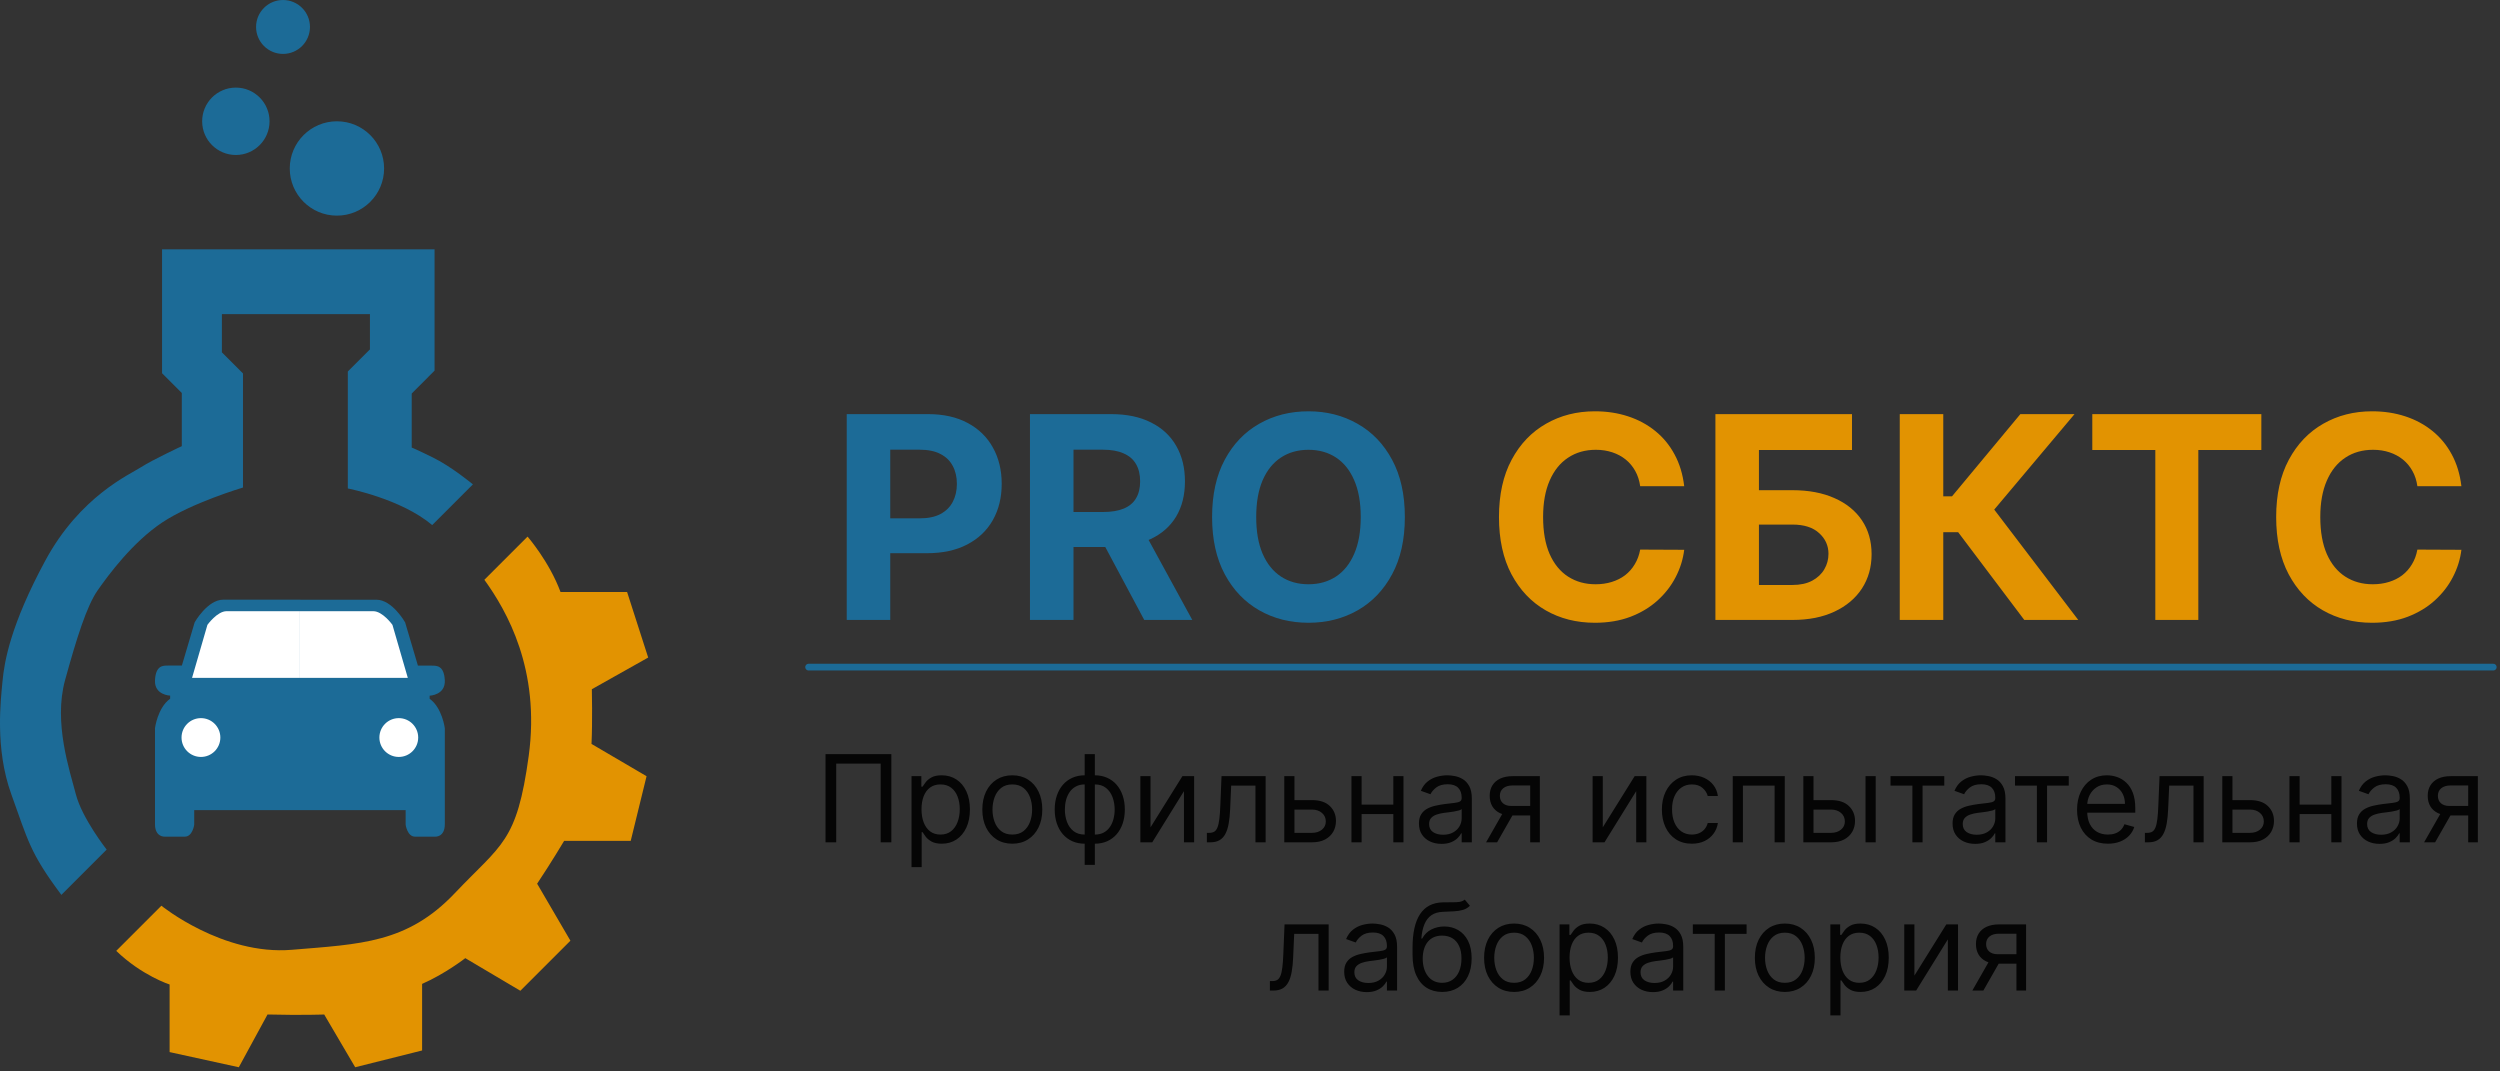 <?xml version="1.0" encoding="UTF-8"?> <svg xmlns="http://www.w3.org/2000/svg" width="371" height="159" viewBox="0 0 371 159" fill="none"><rect x="0" y="0" width="371" height="159" fill="#333333" stroke="none"/> <path d="M61.099 65.7V58.4L64.489 55V37H24.049V55.39L26.979 58.32V66.21C26.979 66.21 22.609 68.25 20.949 69.32C19.289 70.4 11.899 73.61 6.719 83.2C1.539 92.79 0.639 98.24 0.379 101.04C0.119 103.84 -0.791 111.02 1.679 117.87C4.159 124.72 4.419 126.54 9.109 132.8L15.829 126.08C15.829 126.08 12.189 121.45 11.259 117.88C10.329 114.31 7.929 107.22 9.649 100.96C11.369 94.7 12.879 89.91 14.489 87.61C16.099 85.31 19.669 80.47 24.079 77.53C28.479 74.6 36.059 72.35 36.059 72.35V55.42L32.929 52.29V46.62H54.899V51.85L51.619 55.13V72.49C51.619 72.49 59.499 74.01 64.139 77.92L70.179 71.88C70.179 71.88 67.029 69.26 64.239 67.89C61.449 66.52 61.099 66.42 61.099 66.42V65.7Z" fill="#1C6B97"></path> <path d="M71.88 86.04L78.29 79.63C78.29 79.63 81.52 83.35 83.18 87.85H93.06L96.19 97.58L87.83 102.28C87.83 102.28 87.94 107.11 87.78 110.4L95.95 115.19L93.6 124.78H83.72C83.72 124.78 81.78 128.04 79.71 131.14L84.65 139.6L77.22 147.03L69.05 142.19C69.05 142.19 66.09 144.5 62.64 146.01V155.89L52.71 158.38L48.11 150.55C48.11 150.55 44.93 150.68 39.7 150.55L35.44 158.38L25.17 156.13V146.1C25.17 146.1 21.06 144.78 17.25 141.11L23.95 134.41C23.95 134.41 33.06 141.8 43.3 140.95C53.54 140.1 60.45 139.97 67.5 132.54C74.45 125.21 76.7 125.04 78.46 112.19C80.21 99.35 75.22 90.67 71.88 86.04Z" fill="#E29301"></path> <g clip-path="url(#clip0_1484_3549)"> <path d="M44.97 89H47.42H55.87C58.22 89 60.12 92.36 60.12 92.36L62.02 98.78C62.02 98.78 63.36 98.78 64.09 98.78C64.82 98.78 65.9 98.76 66.01 100.96C66.12 103.16 63.76 103.24 63.76 103.24V103.7C65.64 105.05 66.01 108.08 66.01 108.08V122.32C66.01 124.27 64.58 124.16 64.58 124.16C64.58 124.16 62.74 124.16 61.59 124.16C60.44 124.16 60.2 122.4 60.2 122.4V120.22H44.97H44.04H28.82V122.4C28.82 122.4 28.58 124.16 27.43 124.16C26.28 124.16 24.44 124.16 24.44 124.16C24.44 124.16 23 124.26 23 122.31V108.07C23 108.07 23.37 105.04 25.25 103.69V103.23C25.25 103.23 22.89 103.16 23 100.95C23.11 98.74 24.19 98.77 24.92 98.77C25.65 98.77 26.99 98.77 26.99 98.77L28.89 92.35C28.89 92.35 30.79 88.99 33.14 88.99H41.59H44.04L44.97 89Z" fill="#1C6B97"></path> <path d="M59.181 112.33C60.771 112.33 62.061 111.041 62.061 109.45C62.061 107.86 60.771 106.57 59.181 106.57C57.59 106.57 56.301 107.86 56.301 109.45C56.301 111.041 57.59 112.33 59.181 112.33Z" fill="white"></path> <path d="M29.82 112.33C31.41 112.33 32.7 111.041 32.7 109.45C32.7 107.86 31.41 106.57 29.82 106.57C28.229 106.57 26.939 107.86 26.939 109.45C26.939 111.041 28.229 112.33 29.82 112.33Z" fill="white"></path> <path d="M44.51 100.6H60.52L58.24 92.73C58.24 92.73 56.79 90.7 55.39 90.7C53.99 90.7 44.51 90.7 44.51 90.7V100.6Z" fill="white"></path> <path d="M44.51 100.6H28.5L30.78 92.73C30.78 92.73 32.23 90.7 33.63 90.7C35.03 90.7 44.51 90.7 44.51 90.7V100.6Z" fill="white"></path> </g> <path d="M125.655 92V61.455H137.706C140.023 61.455 141.996 61.897 143.627 62.782C145.258 63.657 146.501 64.875 147.356 66.436C148.221 67.987 148.653 69.777 148.653 71.805C148.653 73.834 148.216 75.624 147.341 77.175C146.466 78.726 145.198 79.934 143.538 80.799C141.887 81.664 139.888 82.097 137.542 82.097H129.861V76.921H136.498C137.741 76.921 138.765 76.707 139.57 76.28C140.386 75.842 140.992 75.241 141.39 74.475C141.798 73.7 142.001 72.81 142.001 71.805C142.001 70.791 141.798 69.906 141.39 69.151C140.992 68.385 140.386 67.793 139.57 67.376C138.755 66.948 137.721 66.734 136.468 66.734H132.113V92H125.655ZM152.848 92V61.455H164.899C167.206 61.455 169.175 61.867 170.806 62.693C172.446 63.508 173.694 64.666 174.549 66.168C175.414 67.659 175.847 69.414 175.847 71.433C175.847 73.461 175.409 75.206 174.534 76.668C173.659 78.119 172.392 79.233 170.731 80.008C169.08 80.784 167.082 81.172 164.735 81.172H156.666V75.981H163.691C164.924 75.981 165.948 75.812 166.764 75.474C167.579 75.136 168.186 74.629 168.583 73.953C168.991 73.277 169.195 72.437 169.195 71.433C169.195 70.418 168.991 69.563 168.583 68.867C168.186 68.171 167.574 67.644 166.749 67.286C165.933 66.918 164.904 66.734 163.661 66.734H159.306V92H152.848ZM169.344 78.099L176.936 92H169.806L162.379 78.099H169.344ZM208.48 76.727C208.48 80.058 207.849 82.892 206.586 85.229C205.333 87.565 203.623 89.35 201.455 90.583C199.298 91.806 196.872 92.418 194.177 92.418C191.463 92.418 189.026 91.801 186.869 90.568C184.711 89.335 183.006 87.55 181.753 85.214C180.5 82.877 179.874 80.048 179.874 76.727C179.874 73.396 180.5 70.562 181.753 68.226C183.006 65.889 184.711 64.109 186.869 62.886C189.026 61.653 191.463 61.037 194.177 61.037C196.872 61.037 199.298 61.653 201.455 62.886C203.623 64.109 205.333 65.889 206.586 68.226C207.849 70.562 208.48 73.396 208.48 76.727ZM201.933 76.727C201.933 74.57 201.61 72.75 200.963 71.269C200.327 69.787 199.427 68.663 198.264 67.898C197.1 67.132 195.738 66.749 194.177 66.749C192.616 66.749 191.254 67.132 190.09 67.898C188.927 68.663 188.022 69.787 187.376 71.269C186.74 72.75 186.421 74.57 186.421 76.727C186.421 78.885 186.74 80.704 187.376 82.186C188.022 83.668 188.927 84.791 190.09 85.557C191.254 86.322 192.616 86.705 194.177 86.705C195.738 86.705 197.1 86.322 198.264 85.557C199.427 84.791 200.327 83.668 200.963 82.186C201.61 80.704 201.933 78.885 201.933 76.727Z" fill="#1C6B97"></path> <path d="M249.936 72.148H243.403C243.284 71.303 243.04 70.553 242.672 69.896C242.305 69.23 241.832 68.663 241.256 68.196C240.679 67.729 240.013 67.371 239.257 67.122C238.511 66.874 237.701 66.749 236.826 66.749C235.245 66.749 233.868 67.142 232.694 67.928C231.521 68.703 230.611 69.837 229.965 71.328C229.319 72.81 228.996 74.609 228.996 76.727C228.996 78.905 229.319 80.734 229.965 82.216C230.621 83.697 231.536 84.816 232.709 85.572C233.883 86.327 235.24 86.705 236.781 86.705C237.646 86.705 238.447 86.591 239.182 86.362C239.928 86.133 240.589 85.8 241.166 85.363C241.743 84.915 242.22 84.374 242.598 83.737C242.986 83.101 243.254 82.375 243.403 81.56L249.936 81.59C249.767 82.992 249.344 84.344 248.668 85.646C248.002 86.939 247.102 88.097 245.969 89.121C244.845 90.136 243.503 90.941 241.942 91.538C240.39 92.124 238.635 92.418 236.677 92.418C233.952 92.418 231.516 91.801 229.368 90.568C227.231 89.335 225.54 87.55 224.297 85.214C223.064 82.877 222.448 80.048 222.448 76.727C222.448 73.396 223.074 70.562 224.327 68.226C225.58 65.889 227.28 64.109 229.428 62.886C231.576 61.653 233.992 61.037 236.677 61.037C238.447 61.037 240.087 61.285 241.599 61.783C243.12 62.28 244.467 63.006 245.64 63.96C246.814 64.905 247.768 66.063 248.504 67.435C249.25 68.808 249.727 70.379 249.936 72.148ZM254.567 92V61.455H274.836V66.779H261.025V72.745H265.992C268.408 72.745 270.491 73.138 272.241 73.923C274.001 74.699 275.358 75.798 276.313 77.219C277.267 78.641 277.744 80.317 277.744 82.246C277.744 84.165 277.267 85.86 276.313 87.332C275.358 88.793 274.001 89.937 272.241 90.762C270.491 91.587 268.408 92 265.992 92H254.567ZM261.025 86.81H265.992C267.145 86.81 268.119 86.601 268.915 86.183C269.71 85.756 270.312 85.194 270.72 84.498C271.137 83.792 271.346 83.021 271.346 82.186C271.346 80.973 270.884 79.949 269.959 79.114C269.044 78.269 267.722 77.846 265.992 77.846H261.025V86.81ZM300.404 92L290.59 78.979H288.382V92H281.924V61.455H288.382V73.655H289.68L299.822 61.455H307.861L295.944 75.624L308.413 92H300.404ZM310.497 66.779V61.455H335.584V66.779H326.232V92H319.849V66.779H310.497ZM365.272 72.148H358.739C358.62 71.303 358.376 70.553 358.008 69.896C357.64 69.23 357.168 68.663 356.591 68.196C356.015 67.729 355.349 67.371 354.593 67.122C353.847 66.874 353.037 66.749 352.162 66.749C350.581 66.749 349.204 67.142 348.03 67.928C346.857 68.703 345.947 69.837 345.301 71.328C344.655 72.81 344.331 74.609 344.331 76.727C344.331 78.905 344.655 80.734 345.301 82.216C345.957 83.697 346.872 84.816 348.045 85.572C349.219 86.327 350.576 86.705 352.117 86.705C352.982 86.705 353.782 86.591 354.518 86.362C355.264 86.133 355.925 85.8 356.502 85.363C357.079 84.915 357.556 84.374 357.934 83.737C358.322 83.101 358.59 82.375 358.739 81.56L365.272 81.59C365.103 82.992 364.68 84.344 364.004 85.646C363.338 86.939 362.438 88.097 361.305 89.121C360.181 90.136 358.839 90.941 357.278 91.538C355.726 92.124 353.971 92.418 352.013 92.418C349.288 92.418 346.852 91.801 344.704 90.568C342.567 89.335 340.876 87.55 339.633 85.214C338.4 82.877 337.784 80.048 337.784 76.727C337.784 73.396 338.41 70.562 339.663 68.226C340.916 65.889 342.616 64.109 344.764 62.886C346.912 61.653 349.328 61.037 352.013 61.037C353.782 61.037 355.423 61.285 356.934 61.783C358.456 62.28 359.803 63.006 360.976 63.96C362.15 64.905 363.104 66.063 363.84 67.435C364.586 68.808 365.063 70.379 365.272 72.148Z" fill="#E29301"></path> <path d="M132.276 111.909V125H130.691V113.315H124.094V125H122.509V111.909H132.276ZM135.269 128.682V115.182H136.727V116.741H136.906C137.017 116.571 137.17 116.354 137.366 116.089C137.566 115.821 137.852 115.582 138.222 115.374C138.597 115.161 139.105 115.054 139.744 115.054C140.57 115.054 141.299 115.261 141.93 115.674C142.561 116.087 143.053 116.673 143.406 117.432C143.76 118.19 143.937 119.085 143.937 120.116C143.937 121.156 143.76 122.058 143.406 122.82C143.053 123.579 142.563 124.167 141.936 124.585C141.31 124.998 140.588 125.205 139.769 125.205C139.139 125.205 138.634 125.1 138.254 124.891C137.875 124.678 137.583 124.437 137.379 124.169C137.174 123.896 137.017 123.67 136.906 123.491H136.778V128.682H135.269ZM136.752 120.091C136.752 120.832 136.861 121.487 137.078 122.053C137.296 122.616 137.613 123.057 138.031 123.376C138.448 123.692 138.96 123.849 139.565 123.849C140.195 123.849 140.722 123.683 141.144 123.351C141.57 123.014 141.889 122.562 142.102 121.996C142.32 121.425 142.428 120.79 142.428 120.091C142.428 119.401 142.322 118.778 142.109 118.224C141.9 117.666 141.583 117.225 141.156 116.901C140.735 116.573 140.204 116.409 139.565 116.409C138.951 116.409 138.436 116.565 138.018 116.876C137.6 117.183 137.285 117.613 137.072 118.167C136.859 118.717 136.752 119.358 136.752 120.091ZM150.227 125.205C149.34 125.205 148.563 124.994 147.894 124.572C147.229 124.15 146.709 123.56 146.334 122.801C145.963 122.043 145.778 121.156 145.778 120.142C145.778 119.119 145.963 118.227 146.334 117.464C146.709 116.701 147.229 116.109 147.894 115.687C148.563 115.265 149.34 115.054 150.227 115.054C151.113 115.054 151.889 115.265 152.553 115.687C153.222 116.109 153.742 116.701 154.113 117.464C154.488 118.227 154.676 119.119 154.676 120.142C154.676 121.156 154.488 122.043 154.113 122.801C153.742 123.56 153.222 124.15 152.553 124.572C151.889 124.994 151.113 125.205 150.227 125.205ZM150.227 123.849C150.9 123.849 151.454 123.677 151.889 123.332C152.323 122.987 152.645 122.533 152.854 121.97C153.063 121.408 153.167 120.798 153.167 120.142C153.167 119.486 153.063 118.874 152.854 118.308C152.645 117.741 152.323 117.283 151.889 116.933C151.454 116.584 150.9 116.409 150.227 116.409C149.553 116.409 148.999 116.584 148.565 116.933C148.13 117.283 147.808 117.741 147.6 118.308C147.391 118.874 147.286 119.486 147.286 120.142C147.286 120.798 147.391 121.408 147.6 121.97C147.808 122.533 148.13 122.987 148.565 123.332C148.999 123.677 149.553 123.849 150.227 123.849ZM160.967 128.349V111.909H162.475V128.349H160.967ZM160.967 125.205C160.302 125.205 159.697 125.085 159.152 124.847C158.606 124.604 158.137 124.261 157.745 123.817C157.353 123.37 157.051 122.835 156.838 122.213C156.625 121.591 156.518 120.901 156.518 120.142C156.518 119.375 156.625 118.68 156.838 118.058C157.051 117.432 157.353 116.895 157.745 116.447C158.137 116 158.606 115.657 159.152 115.418C159.697 115.175 160.302 115.054 160.967 115.054H161.427V125.205H160.967ZM160.967 123.849H161.223V116.409H160.967C160.464 116.409 160.027 116.511 159.657 116.716C159.286 116.916 158.979 117.191 158.736 117.54C158.498 117.886 158.319 118.282 158.199 118.729C158.084 119.177 158.027 119.648 158.027 120.142C158.027 120.798 158.131 121.408 158.34 121.97C158.549 122.533 158.87 122.987 159.305 123.332C159.74 123.677 160.294 123.849 160.967 123.849ZM162.475 125.205H162.015V115.054H162.475C163.14 115.054 163.745 115.175 164.291 115.418C164.836 115.657 165.305 116 165.697 116.447C166.089 116.895 166.392 117.432 166.605 118.058C166.818 118.68 166.924 119.375 166.924 120.142C166.924 120.901 166.818 121.591 166.605 122.213C166.392 122.835 166.089 123.37 165.697 123.817C165.305 124.261 164.836 124.604 164.291 124.847C163.745 125.085 163.14 125.205 162.475 125.205ZM162.475 123.849C162.983 123.849 163.419 123.751 163.786 123.555C164.157 123.355 164.461 123.082 164.7 122.737C164.943 122.388 165.122 121.991 165.237 121.548C165.356 121.101 165.416 120.632 165.416 120.142C165.416 119.486 165.311 118.874 165.103 118.308C164.894 117.741 164.572 117.283 164.137 116.933C163.703 116.584 163.149 116.409 162.475 116.409H162.22V123.849H162.475ZM170.739 122.776L175.469 115.182H177.208V125H175.699V117.406L170.994 125H169.23V115.182H170.739V122.776ZM179.101 125V123.594H179.459C179.753 123.594 179.998 123.536 180.194 123.421C180.39 123.302 180.548 123.095 180.667 122.801C180.791 122.503 180.885 122.089 180.949 121.561C181.017 121.028 181.066 120.351 181.096 119.528L181.275 115.182H187.82V125H186.311V116.588H182.706L182.553 120.091C182.519 120.896 182.446 121.606 182.336 122.219C182.229 122.829 182.065 123.34 181.843 123.754C181.626 124.167 181.336 124.478 180.974 124.687C180.612 124.896 180.158 125 179.613 125H179.101ZM191.892 118.736H194.704C195.855 118.736 196.735 119.028 197.344 119.612C197.953 120.195 198.258 120.935 198.258 121.83C198.258 122.418 198.122 122.952 197.849 123.434C197.576 123.911 197.176 124.293 196.647 124.578C196.119 124.859 195.471 125 194.704 125H190.588V115.182H192.096V123.594H194.704C195.301 123.594 195.791 123.436 196.174 123.121C196.558 122.805 196.75 122.401 196.75 121.906C196.75 121.386 196.558 120.962 196.174 120.634C195.791 120.306 195.301 120.142 194.704 120.142H191.892V118.736ZM207.126 119.401V120.807H201.705V119.401H207.126ZM202.063 115.182V125H200.555V115.182H202.063ZM208.276 115.182V125H206.768V115.182H208.276ZM213.92 125.23C213.298 125.23 212.733 125.113 212.226 124.879C211.719 124.64 211.317 124.297 211.018 123.849C210.72 123.398 210.571 122.852 210.571 122.213C210.571 121.651 210.682 121.195 210.903 120.845C211.125 120.491 211.421 120.214 211.792 120.014C212.162 119.814 212.572 119.665 213.019 119.567C213.471 119.464 213.925 119.384 214.381 119.324C214.977 119.247 215.461 119.19 215.831 119.151C216.206 119.109 216.479 119.038 216.65 118.94C216.824 118.842 216.912 118.672 216.912 118.429V118.378C216.912 117.747 216.739 117.257 216.394 116.908C216.053 116.558 215.535 116.384 214.841 116.384C214.121 116.384 213.556 116.541 213.147 116.857C212.738 117.172 212.45 117.509 212.284 117.866L210.852 117.355C211.108 116.759 211.449 116.294 211.875 115.962C212.305 115.625 212.774 115.391 213.281 115.259C213.792 115.122 214.295 115.054 214.79 115.054C215.105 115.054 215.467 115.092 215.876 115.169C216.29 115.241 216.688 115.393 217.072 115.623C217.459 115.853 217.781 116.2 218.037 116.665C218.292 117.129 218.42 117.751 218.42 118.531V125H216.912V123.67H216.835C216.733 123.884 216.562 124.112 216.324 124.354C216.085 124.597 215.768 124.804 215.371 124.974C214.975 125.145 214.491 125.23 213.92 125.23ZM214.15 123.875C214.747 123.875 215.25 123.758 215.659 123.523C216.072 123.289 216.383 122.987 216.592 122.616C216.805 122.245 216.912 121.855 216.912 121.446V120.065C216.848 120.142 216.707 120.212 216.49 120.276C216.277 120.336 216.03 120.389 215.748 120.436C215.471 120.479 215.201 120.517 214.937 120.551C214.677 120.581 214.466 120.607 214.304 120.628C213.912 120.679 213.545 120.762 213.204 120.877C212.868 120.988 212.595 121.156 212.386 121.382C212.182 121.604 212.079 121.906 212.079 122.29C212.079 122.814 212.273 123.21 212.661 123.479C213.053 123.743 213.55 123.875 214.15 123.875ZM227.08 125V116.562H224.472C223.884 116.562 223.422 116.699 223.085 116.972C222.748 117.244 222.58 117.619 222.58 118.097C222.58 118.565 222.731 118.934 223.034 119.202C223.341 119.471 223.76 119.605 224.293 119.605H227.463V121.011H224.293C223.628 121.011 223.055 120.894 222.574 120.66C222.092 120.425 221.721 120.091 221.461 119.656C221.201 119.217 221.071 118.697 221.071 118.097C221.071 117.491 221.208 116.972 221.48 116.537C221.753 116.102 222.143 115.768 222.65 115.533C223.162 115.299 223.769 115.182 224.472 115.182H228.512V125H227.08ZM220.534 125L223.321 120.116H224.958L222.171 125H220.534ZM237.852 122.776L242.582 115.182H244.321V125H242.812V117.406L238.108 125H236.344V115.182H237.852V122.776ZM251.072 125.205C250.152 125.205 249.359 124.987 248.695 124.553C248.03 124.118 247.518 123.519 247.161 122.756C246.803 121.994 246.624 121.122 246.624 120.142C246.624 119.145 246.807 118.265 247.173 117.502C247.544 116.735 248.06 116.136 248.72 115.706C249.385 115.271 250.161 115.054 251.047 115.054C251.737 115.054 252.359 115.182 252.913 115.438C253.467 115.693 253.921 116.051 254.275 116.511C254.629 116.972 254.848 117.509 254.933 118.122H253.425C253.31 117.675 253.054 117.278 252.658 116.933C252.266 116.584 251.737 116.409 251.072 116.409C250.484 116.409 249.969 116.562 249.526 116.869C249.087 117.172 248.744 117.6 248.496 118.154C248.254 118.704 248.132 119.349 248.132 120.091C248.132 120.849 248.251 121.51 248.49 122.072C248.733 122.635 249.074 123.072 249.513 123.383C249.956 123.694 250.476 123.849 251.072 123.849C251.464 123.849 251.82 123.781 252.14 123.645C252.46 123.509 252.73 123.312 252.952 123.057C253.173 122.801 253.331 122.494 253.425 122.136H254.933C254.848 122.716 254.637 123.238 254.3 123.702C253.968 124.163 253.527 124.529 252.977 124.802C252.432 125.07 251.797 125.205 251.072 125.205ZM257.138 125V115.182H264.86V125H263.352V116.588H258.647V125H257.138ZM268.919 118.736H271.732C272.882 118.736 273.762 119.028 274.371 119.612C274.981 120.195 275.286 120.935 275.286 121.83C275.286 122.418 275.149 122.952 274.876 123.434C274.604 123.911 274.203 124.293 273.675 124.578C273.146 124.859 272.499 125 271.732 125H267.615V115.182H269.124V123.594H271.732C272.328 123.594 272.818 123.436 273.202 123.121C273.585 122.805 273.777 122.401 273.777 121.906C273.777 121.386 273.585 120.962 273.202 120.634C272.818 120.306 272.328 120.142 271.732 120.142H268.919V118.736ZM276.845 125V115.182H278.354V125H276.845ZM280.553 116.588V115.182H288.53V116.588H285.308V125H283.8V116.588H280.553ZM293.11 125.23C292.488 125.23 291.923 125.113 291.416 124.879C290.909 124.64 290.506 124.297 290.208 123.849C289.909 123.398 289.76 122.852 289.76 122.213C289.76 121.651 289.871 121.195 290.093 120.845C290.314 120.491 290.61 120.214 290.981 120.014C291.352 119.814 291.761 119.665 292.208 119.567C292.66 119.464 293.114 119.384 293.57 119.324C294.167 119.247 294.65 119.19 295.021 119.151C295.396 119.109 295.669 119.038 295.839 118.94C296.014 118.842 296.101 118.672 296.101 118.429V118.378C296.101 117.747 295.929 117.257 295.583 116.908C295.243 116.558 294.725 116.384 294.03 116.384C293.31 116.384 292.745 116.541 292.336 116.857C291.927 117.172 291.64 117.509 291.473 117.866L290.042 117.355C290.297 116.759 290.638 116.294 291.064 115.962C291.495 115.625 291.963 115.391 292.471 115.259C292.982 115.122 293.485 115.054 293.979 115.054C294.294 115.054 294.657 115.092 295.066 115.169C295.479 115.241 295.877 115.393 296.261 115.623C296.649 115.853 296.971 116.2 297.226 116.665C297.482 117.129 297.61 117.751 297.61 118.531V125H296.101V123.67H296.025C295.922 123.884 295.752 124.112 295.513 124.354C295.275 124.597 294.957 124.804 294.561 124.974C294.164 125.145 293.681 125.23 293.11 125.23ZM293.34 123.875C293.936 123.875 294.439 123.758 294.848 123.523C295.262 123.289 295.573 122.987 295.782 122.616C295.995 122.245 296.101 121.855 296.101 121.446V120.065C296.037 120.142 295.897 120.212 295.679 120.276C295.466 120.336 295.219 120.389 294.938 120.436C294.661 120.479 294.39 120.517 294.126 120.551C293.866 120.581 293.655 120.607 293.493 120.628C293.101 120.679 292.735 120.762 292.394 120.877C292.057 120.988 291.784 121.156 291.576 121.382C291.371 121.604 291.269 121.906 291.269 122.29C291.269 122.814 291.463 123.21 291.85 123.479C292.243 123.743 292.739 123.875 293.34 123.875ZM299.027 116.588V115.182H307.004V116.588H303.783V125H302.274V116.588H299.027ZM312.812 125.205C311.866 125.205 311.05 124.996 310.363 124.578C309.682 124.156 309.155 123.568 308.785 122.814C308.418 122.055 308.235 121.173 308.235 120.168C308.235 119.162 308.418 118.276 308.785 117.509C309.155 116.737 309.671 116.136 310.331 115.706C310.996 115.271 311.772 115.054 312.658 115.054C313.17 115.054 313.675 115.139 314.173 115.31C314.672 115.48 315.126 115.757 315.535 116.141C315.944 116.52 316.27 117.023 316.513 117.649C316.756 118.276 316.877 119.047 316.877 119.963V120.602H309.309V119.298H315.343C315.343 118.744 315.232 118.25 315.01 117.815C314.793 117.381 314.482 117.038 314.077 116.786C313.677 116.535 313.204 116.409 312.658 116.409C312.057 116.409 311.537 116.558 311.099 116.857C310.664 117.151 310.329 117.534 310.095 118.007C309.861 118.48 309.743 118.987 309.743 119.528V120.398C309.743 121.139 309.871 121.768 310.127 122.283C310.387 122.795 310.747 123.185 311.207 123.453C311.667 123.717 312.202 123.849 312.812 123.849C313.208 123.849 313.566 123.794 313.885 123.683C314.209 123.568 314.488 123.398 314.723 123.172C314.957 122.942 315.138 122.656 315.266 122.315L316.724 122.724C316.57 123.219 316.312 123.653 315.95 124.028C315.588 124.399 315.14 124.689 314.608 124.898C314.075 125.102 313.476 125.205 312.812 125.205ZM318.302 125V123.594H318.66C318.954 123.594 319.199 123.536 319.395 123.421C319.591 123.302 319.749 123.095 319.868 122.801C319.992 122.503 320.086 122.089 320.15 121.561C320.218 121.028 320.267 120.351 320.297 119.528L320.476 115.182H327.021V125H325.513V116.588H321.907L321.754 120.091C321.72 120.896 321.648 121.606 321.537 122.219C321.43 122.829 321.266 123.34 321.045 123.754C320.827 124.167 320.537 124.478 320.175 124.687C319.813 124.896 319.359 125 318.814 125H318.302ZM331.093 118.736H333.905C335.056 118.736 335.936 119.028 336.545 119.612C337.155 120.195 337.459 120.935 337.459 121.83C337.459 122.418 337.323 122.952 337.05 123.434C336.778 123.911 336.377 124.293 335.849 124.578C335.32 124.859 334.672 125 333.905 125H329.789V115.182H331.297V123.594H333.905C334.502 123.594 334.992 123.436 335.376 123.121C335.759 122.805 335.951 122.401 335.951 121.906C335.951 121.386 335.759 120.962 335.376 120.634C334.992 120.306 334.502 120.142 333.905 120.142H331.093V118.736ZM346.327 119.401V120.807H340.906V119.401H346.327ZM341.264 115.182V125H339.756V115.182H341.264ZM347.477 115.182V125H345.969V115.182H347.477ZM353.121 125.23C352.499 125.23 351.935 125.113 351.428 124.879C350.92 124.64 350.518 124.297 350.219 123.849C349.921 123.398 349.772 122.852 349.772 122.213C349.772 121.651 349.883 121.195 350.104 120.845C350.326 120.491 350.622 120.214 350.993 120.014C351.364 119.814 351.773 119.665 352.22 119.567C352.672 119.464 353.126 119.384 353.582 119.324C354.178 119.247 354.662 119.19 355.033 119.151C355.408 119.109 355.68 119.038 355.851 118.94C356.026 118.842 356.113 118.672 356.113 118.429V118.378C356.113 117.747 355.94 117.257 355.595 116.908C355.254 116.558 354.737 116.384 354.042 116.384C353.322 116.384 352.757 116.541 352.348 116.857C351.939 117.172 351.651 117.509 351.485 117.866L350.053 117.355C350.309 116.759 350.65 116.294 351.076 115.962C351.506 115.625 351.975 115.391 352.482 115.259C352.994 115.122 353.496 115.054 353.991 115.054C354.306 115.054 354.668 115.092 355.077 115.169C355.491 115.241 355.889 115.393 356.273 115.623C356.661 115.853 356.982 116.2 357.238 116.665C357.494 117.129 357.621 117.751 357.621 118.531V125H356.113V123.67H356.036C355.934 123.884 355.763 124.112 355.525 124.354C355.286 124.597 354.969 124.804 354.572 124.974C354.176 125.145 353.692 125.23 353.121 125.23ZM353.352 123.875C353.948 123.875 354.451 123.758 354.86 123.523C355.273 123.289 355.585 122.987 355.793 122.616C356.006 122.245 356.113 121.855 356.113 121.446V120.065C356.049 120.142 355.908 120.212 355.691 120.276C355.478 120.336 355.231 120.389 354.95 120.436C354.673 120.479 354.402 120.517 354.138 120.551C353.878 120.581 353.667 120.607 353.505 120.628C353.113 120.679 352.746 120.762 352.406 120.877C352.069 120.988 351.796 121.156 351.587 121.382C351.383 121.604 351.281 121.906 351.281 122.29C351.281 122.814 351.474 123.21 351.862 123.479C352.254 123.743 352.751 123.875 353.352 123.875ZM366.281 125V116.562H363.673C363.085 116.562 362.623 116.699 362.286 116.972C361.949 117.244 361.781 117.619 361.781 118.097C361.781 118.565 361.932 118.934 362.235 119.202C362.542 119.471 362.961 119.605 363.494 119.605H366.665V121.011H363.494C362.829 121.011 362.256 120.894 361.775 120.66C361.293 120.425 360.922 120.091 360.662 119.656C360.403 119.217 360.273 118.697 360.273 118.097C360.273 117.491 360.409 116.972 360.682 116.537C360.954 116.102 361.344 115.768 361.851 115.533C362.363 115.299 362.97 115.182 363.673 115.182H367.713V125H366.281ZM359.736 125L362.523 120.116H364.159L361.372 125H359.736ZM188.453 147V145.594H188.811C189.105 145.594 189.35 145.536 189.546 145.421C189.742 145.302 189.9 145.095 190.019 144.801C190.142 144.503 190.236 144.089 190.3 143.561C190.368 143.028 190.417 142.351 190.447 141.528L190.626 137.182H197.172V147H195.663V138.588H192.058L191.904 142.091C191.87 142.896 191.798 143.606 191.687 144.219C191.581 144.829 191.417 145.34 191.195 145.754C190.978 146.167 190.688 146.478 190.326 146.687C189.963 146.896 189.51 147 188.964 147H188.453ZM202.828 147.23C202.206 147.23 201.642 147.113 201.135 146.879C200.627 146.64 200.225 146.297 199.926 145.849C199.628 145.398 199.479 144.852 199.479 144.213C199.479 143.651 199.59 143.195 199.811 142.845C200.033 142.491 200.329 142.214 200.7 142.014C201.071 141.814 201.48 141.665 201.927 141.567C202.379 141.464 202.833 141.384 203.289 141.324C203.885 141.247 204.369 141.19 204.74 141.151C205.115 141.109 205.387 141.038 205.558 140.94C205.733 140.842 205.82 140.672 205.82 140.429V140.378C205.82 139.747 205.647 139.257 205.302 138.908C204.961 138.558 204.444 138.384 203.749 138.384C203.029 138.384 202.464 138.541 202.055 138.857C201.646 139.172 201.358 139.509 201.192 139.866L199.76 139.355C200.016 138.759 200.357 138.294 200.783 137.962C201.213 137.625 201.682 137.391 202.189 137.259C202.701 137.122 203.203 137.054 203.698 137.054C204.013 137.054 204.375 137.092 204.784 137.169C205.198 137.241 205.596 137.393 205.98 137.623C206.368 137.853 206.689 138.2 206.945 138.665C207.201 139.129 207.328 139.751 207.328 140.531V147H205.82V145.67H205.743C205.641 145.884 205.471 146.112 205.232 146.354C204.993 146.597 204.676 146.804 204.279 146.974C203.883 147.145 203.4 147.23 202.828 147.23ZM203.059 145.875C203.655 145.875 204.158 145.758 204.567 145.523C204.98 145.289 205.292 144.987 205.5 144.616C205.713 144.245 205.82 143.855 205.82 143.446V142.065C205.756 142.142 205.615 142.212 205.398 142.276C205.185 142.336 204.938 142.389 204.657 142.436C204.38 142.479 204.109 142.517 203.845 142.551C203.585 142.581 203.374 142.607 203.212 142.628C202.82 142.679 202.453 142.762 202.113 142.877C201.776 142.988 201.503 143.156 201.294 143.382C201.09 143.604 200.988 143.906 200.988 144.29C200.988 144.814 201.181 145.21 201.569 145.479C201.961 145.743 202.458 145.875 203.059 145.875ZM217.369 133.5L218.136 134.42C217.838 134.71 217.492 134.913 217.1 135.028C216.708 135.143 216.265 135.213 215.771 135.239C215.276 135.264 214.727 135.29 214.122 135.315C213.44 135.341 212.875 135.507 212.428 135.814C211.98 136.121 211.635 136.564 211.392 137.143C211.149 137.723 210.994 138.435 210.926 139.278H211.053C211.386 138.665 211.846 138.213 212.434 137.923C213.022 137.634 213.653 137.489 214.326 137.489C215.093 137.489 215.784 137.668 216.397 138.026C217.011 138.384 217.497 138.914 217.855 139.617C218.213 140.32 218.392 141.188 218.392 142.219C218.392 143.246 218.208 144.132 217.842 144.878C217.48 145.624 216.97 146.199 216.314 146.604C215.662 147.004 214.897 147.205 214.019 147.205C213.142 147.205 212.372 146.998 211.712 146.585C211.051 146.167 210.538 145.549 210.171 144.731C209.805 143.908 209.622 142.892 209.622 141.682V140.634C209.622 138.447 209.992 136.79 210.734 135.661C211.48 134.531 212.6 133.947 214.096 133.909C214.624 133.892 215.095 133.888 215.509 133.896C215.922 133.905 216.282 133.886 216.589 133.839C216.896 133.792 217.156 133.679 217.369 133.5ZM214.019 145.849C214.612 145.849 215.121 145.7 215.547 145.402C215.977 145.104 216.308 144.684 216.538 144.143C216.768 143.597 216.883 142.956 216.883 142.219C216.883 141.503 216.766 140.893 216.531 140.391C216.301 139.888 215.971 139.504 215.541 139.24C215.11 138.976 214.595 138.844 213.994 138.844C213.555 138.844 213.161 138.918 212.811 139.067C212.462 139.217 212.164 139.436 211.916 139.726C211.669 140.016 211.477 140.369 211.341 140.787C211.209 141.205 211.139 141.682 211.13 142.219C211.13 143.318 211.388 144.198 211.904 144.859C212.419 145.519 213.124 145.849 214.019 145.849ZM224.688 147.205C223.801 147.205 223.024 146.994 222.355 146.572C221.69 146.15 221.17 145.56 220.795 144.801C220.424 144.043 220.239 143.156 220.239 142.142C220.239 141.119 220.424 140.227 220.795 139.464C221.17 138.701 221.69 138.109 222.355 137.687C223.024 137.265 223.801 137.054 224.688 137.054C225.574 137.054 226.35 137.265 227.014 137.687C227.683 138.109 228.203 138.701 228.574 139.464C228.949 140.227 229.137 141.119 229.137 142.142C229.137 143.156 228.949 144.043 228.574 144.801C228.203 145.56 227.683 146.15 227.014 146.572C226.35 146.994 225.574 147.205 224.688 147.205ZM224.688 145.849C225.361 145.849 225.915 145.677 226.35 145.332C226.784 144.987 227.106 144.533 227.315 143.97C227.524 143.408 227.628 142.798 227.628 142.142C227.628 141.486 227.524 140.874 227.315 140.308C227.106 139.741 226.784 139.283 226.35 138.933C225.915 138.584 225.361 138.409 224.688 138.409C224.014 138.409 223.46 138.584 223.026 138.933C222.591 139.283 222.269 139.741 222.061 140.308C221.852 140.874 221.747 141.486 221.747 142.142C221.747 142.798 221.852 143.408 222.061 143.97C222.269 144.533 222.591 144.987 223.026 145.332C223.46 145.677 224.014 145.849 224.688 145.849ZM231.439 150.682V137.182H232.897V138.741H233.076C233.186 138.571 233.34 138.354 233.536 138.089C233.736 137.821 234.022 137.582 234.392 137.374C234.767 137.161 235.275 137.054 235.914 137.054C236.74 137.054 237.469 137.261 238.1 137.674C238.73 138.087 239.223 138.673 239.576 139.432C239.93 140.19 240.107 141.085 240.107 142.116C240.107 143.156 239.93 144.058 239.576 144.82C239.223 145.579 238.733 146.167 238.106 146.585C237.48 146.998 236.757 147.205 235.939 147.205C235.309 147.205 234.804 147.1 234.424 146.891C234.045 146.678 233.753 146.437 233.549 146.169C233.344 145.896 233.186 145.67 233.076 145.491H232.948V150.682H231.439ZM232.922 142.091C232.922 142.832 233.031 143.487 233.248 144.053C233.466 144.616 233.783 145.057 234.201 145.376C234.618 145.692 235.13 145.849 235.735 145.849C236.365 145.849 236.892 145.683 237.314 145.351C237.74 145.014 238.059 144.562 238.272 143.996C238.49 143.425 238.598 142.79 238.598 142.091C238.598 141.401 238.492 140.778 238.279 140.224C238.07 139.666 237.752 139.225 237.326 138.901C236.904 138.573 236.374 138.409 235.735 138.409C235.121 138.409 234.605 138.565 234.188 138.876C233.77 139.183 233.455 139.613 233.242 140.167C233.029 140.717 232.922 141.358 232.922 142.091ZM245.297 147.23C244.675 147.23 244.11 147.113 243.603 146.879C243.096 146.64 242.694 146.297 242.395 145.849C242.097 145.398 241.948 144.852 241.948 144.213C241.948 143.651 242.059 143.195 242.28 142.845C242.502 142.491 242.798 142.214 243.169 142.014C243.539 141.814 243.949 141.665 244.396 141.567C244.848 141.464 245.301 141.384 245.757 141.324C246.354 141.247 246.838 141.19 247.208 141.151C247.583 141.109 247.856 141.038 248.027 140.94C248.201 140.842 248.289 140.672 248.289 140.429V140.378C248.289 139.747 248.116 139.257 247.771 138.908C247.43 138.558 246.912 138.384 246.218 138.384C245.498 138.384 244.933 138.541 244.524 138.857C244.115 139.172 243.827 139.509 243.661 139.866L242.229 139.355C242.485 138.759 242.826 138.294 243.252 137.962C243.682 137.625 244.151 137.391 244.658 137.259C245.169 137.122 245.672 137.054 246.167 137.054C246.482 137.054 246.844 137.092 247.253 137.169C247.667 137.241 248.065 137.393 248.449 137.623C248.836 137.853 249.158 138.2 249.414 138.665C249.669 139.129 249.797 139.751 249.797 140.531V147H248.289V145.67H248.212C248.11 145.884 247.939 146.112 247.701 146.354C247.462 146.597 247.145 146.804 246.748 146.974C246.352 147.145 245.868 147.23 245.297 147.23ZM245.527 145.875C246.124 145.875 246.627 145.758 247.036 145.523C247.449 145.289 247.76 144.987 247.969 144.616C248.182 144.245 248.289 143.855 248.289 143.446V142.065C248.225 142.142 248.084 142.212 247.867 142.276C247.654 142.336 247.407 142.389 247.125 142.436C246.848 142.479 246.578 142.517 246.314 142.551C246.054 142.581 245.843 142.607 245.681 142.628C245.289 142.679 244.922 142.762 244.581 142.877C244.245 142.988 243.972 143.156 243.763 143.382C243.559 143.604 243.456 143.906 243.456 144.29C243.456 144.814 243.65 145.21 244.038 145.479C244.43 145.743 244.926 145.875 245.527 145.875ZM251.215 138.588V137.182H259.192V138.588H255.97V147H254.462V138.588H251.215ZM264.871 147.205C263.985 147.205 263.207 146.994 262.538 146.572C261.873 146.15 261.354 145.56 260.979 144.801C260.608 144.043 260.422 143.156 260.422 142.142C260.422 141.119 260.608 140.227 260.979 139.464C261.354 138.701 261.873 138.109 262.538 137.687C263.207 137.265 263.985 137.054 264.871 137.054C265.758 137.054 266.533 137.265 267.198 137.687C267.867 138.109 268.387 138.701 268.758 139.464C269.133 140.227 269.32 141.119 269.32 142.142C269.32 143.156 269.133 144.043 268.758 144.801C268.387 145.56 267.867 146.15 267.198 146.572C266.533 146.994 265.758 147.205 264.871 147.205ZM264.871 145.849C265.545 145.849 266.099 145.677 266.533 145.332C266.968 144.987 267.29 144.533 267.498 143.97C267.707 143.408 267.812 142.798 267.812 142.142C267.812 141.486 267.707 140.874 267.498 140.308C267.29 139.741 266.968 139.283 266.533 138.933C266.099 138.584 265.545 138.409 264.871 138.409C264.198 138.409 263.644 138.584 263.209 138.933C262.775 139.283 262.453 139.741 262.244 140.308C262.035 140.874 261.931 141.486 261.931 142.142C261.931 142.798 262.035 143.408 262.244 143.97C262.453 144.533 262.775 144.987 263.209 145.332C263.644 145.677 264.198 145.849 264.871 145.849ZM271.623 150.682V137.182H273.08V138.741H273.259C273.37 138.571 273.523 138.354 273.719 138.089C273.92 137.821 274.205 137.582 274.576 137.374C274.951 137.161 275.458 137.054 276.097 137.054C276.924 137.054 277.653 137.261 278.283 137.674C278.914 138.087 279.406 138.673 279.76 139.432C280.114 140.19 280.29 141.085 280.29 142.116C280.29 143.156 280.114 144.058 279.76 144.82C279.406 145.579 278.916 146.167 278.29 146.585C277.663 146.998 276.941 147.205 276.123 147.205C275.492 147.205 274.987 147.1 274.608 146.891C274.229 146.678 273.937 146.437 273.732 146.169C273.528 145.896 273.37 145.67 273.259 145.491H273.131V150.682H271.623ZM273.106 142.091C273.106 142.832 273.214 143.487 273.432 144.053C273.649 144.616 273.967 145.057 274.384 145.376C274.802 145.692 275.313 145.849 275.918 145.849C276.549 145.849 277.075 145.683 277.497 145.351C277.923 145.014 278.243 144.562 278.456 143.996C278.673 143.425 278.782 142.79 278.782 142.091C278.782 141.401 278.675 140.778 278.462 140.224C278.254 139.666 277.936 139.225 277.51 138.901C277.088 138.573 276.558 138.409 275.918 138.409C275.305 138.409 274.789 138.565 274.371 138.876C273.954 139.183 273.638 139.613 273.425 140.167C273.212 140.717 273.106 141.358 273.106 142.091ZM284.1 144.776L288.83 137.182H290.569V147H289.06V139.406L284.356 147H282.592V137.182H284.1V144.776ZM299.238 147V138.562H296.63C296.042 138.562 295.58 138.699 295.243 138.972C294.906 139.244 294.738 139.619 294.738 140.097C294.738 140.565 294.889 140.934 295.192 141.202C295.499 141.471 295.919 141.605 296.451 141.605H299.622V143.011H296.451C295.786 143.011 295.213 142.894 294.732 142.66C294.25 142.425 293.879 142.091 293.619 141.656C293.36 141.217 293.23 140.697 293.23 140.097C293.23 139.491 293.366 138.972 293.639 138.537C293.911 138.102 294.301 137.768 294.808 137.533C295.32 137.299 295.927 137.182 296.63 137.182H300.67V147H299.238ZM292.693 147L295.48 142.116H297.116L294.329 147H292.693Z" fill="black" fill-opacity="0.9"></path> <path d="M120 99H370" stroke="#1C6B97" stroke-linecap="round"></path> <circle cx="35" cy="18" r="5" fill="#1C6B97"></circle> <circle cx="42" cy="4" r="4" fill="#1C6B97"></circle> <circle cx="50" cy="25" r="7" fill="#1C6B97"></circle> <defs> <clipPath id="clip0_1484_3549"> <rect width="43.02" height="35.15" fill="white" transform="translate(23 89)"></rect> </clipPath> </defs> </svg> 